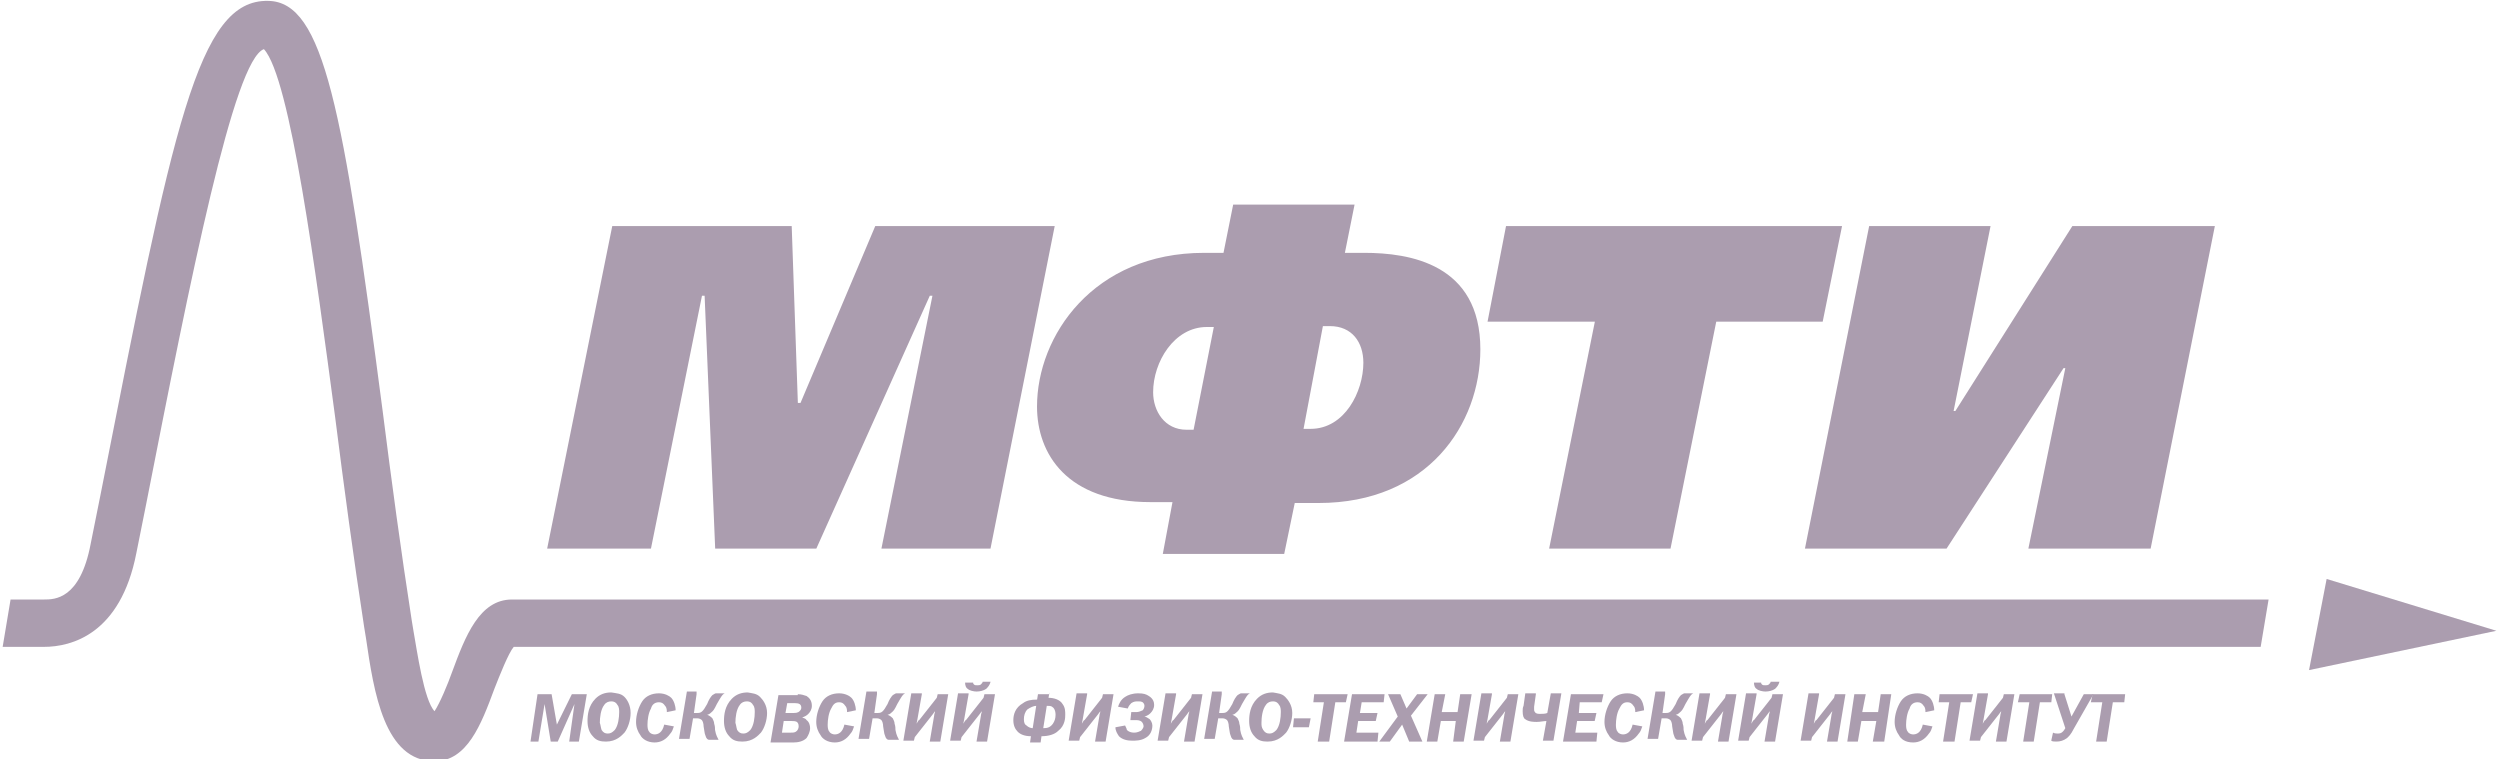 <?xml version="1.0" encoding="UTF-8"?> <svg xmlns="http://www.w3.org/2000/svg" width="530" height="161" viewBox="0 0 530 161" fill="none"> <g clip-path="url(#clip0_331_928)"> <path d="M129.799 47.921H167.841L169.146 85.425H169.706L185.557 47.921H223.599L209.986 116.299H186.862L197.678 62.695H197.119L173.062 116.299H151.617L149.379 62.695H148.82L138.004 116.299H115.999L129.799 47.921Z" fill="#AB9DAF"></path> <path d="M246.515 117.435L248.566 106.449H243.904C226.188 106.449 219.848 96.221 219.848 86.182C219.848 71.218 231.783 53.603 255.279 53.603H259.382L261.433 43.375H287.168L285.116 53.603H289.219C298.73 53.603 313.835 55.876 313.835 74.059C313.835 89.97 302.646 106.638 279.522 106.638H274.487L272.249 117.435H246.515ZM257.331 69.324H255.839C248.939 69.324 244.463 76.711 244.463 83.151C244.463 87.129 246.888 91.106 251.55 91.106H253.042L257.331 69.324ZM276.352 90.917H277.844C285.116 90.917 289.033 82.962 289.033 76.901C289.033 72.544 286.608 69.135 281.946 69.135H280.454L276.352 90.917Z" fill="#AB9DAF"></path> <path d="M390.514 47.921L386.411 68.188H363.847L354.15 116.299H328.416L338.113 68.188H315.362L319.278 47.921H390.514Z" fill="#AB9DAF"></path> <path d="M421.998 47.921L414.165 87.13H414.538L439.34 47.921H469.55L455.937 116.299H430.016L437.849 78.038H437.476L412.674 116.299H382.65L396.263 47.921H421.998Z" fill="#AB9DAF"></path> <path d="M489.517 142.059L493.247 122.739L529.237 133.725L489.517 142.059Z" fill="#AB9DAF"></path> <path d="M480.939 127.096H108.536C101.636 127.096 98.652 134.862 95.855 142.438C94.923 145.09 93.244 149.068 92.125 150.773C89.888 148.5 88.396 137.892 87.65 133.725L87.277 131.452C85.039 117.057 82.988 101.904 81.123 87.13C72.731 22.919 68.629 0.379 56.88 0.19C41.962 -0.189 36.74 26.518 21.262 105.124L19.211 115.352C16.973 127.096 11.565 127.096 9.328 127.096H2.241L0.563 137.135H9.328C15.108 137.135 25.552 134.483 28.908 117.247L30.959 107.018C40.47 58.529 49.608 12.691 55.948 10.418C61.542 16.479 66.95 57.771 71.053 88.456C72.918 103.23 74.969 118.383 77.207 132.968L77.58 135.241C79.258 146.795 81.496 161.38 92.125 161.38C99.025 161.38 102.009 153.614 104.806 146.037C105.925 143.196 107.79 138.461 108.909 137.135H479.261L480.939 127.096Z" fill="#AB9DAF"></path> <path d="M116.941 147.174L118.059 153.615L121.23 147.174H124.4L122.722 157.213H120.67L121.789 149.258L118.246 157.213H116.754L115.449 149.258L114.143 157.213H112.465L113.957 147.174H116.941Z" fill="#AB9DAF"></path> <path d="M132.385 147.744C132.945 148.313 133.69 149.449 133.69 151.154C133.69 152.669 133.131 154.374 132.385 155.321C131.826 155.889 130.707 157.215 128.469 157.215C127.35 157.215 126.418 157.025 125.672 156.078C124.926 155.321 124.553 154.184 124.553 152.858C124.553 151.533 124.739 149.638 126.231 148.123C127.164 147.176 128.282 146.797 129.588 146.797C130.707 146.987 131.639 146.987 132.385 147.744ZM127.537 154.753C127.91 155.321 128.282 155.51 128.842 155.51C129.401 155.51 129.774 155.321 130.334 154.753C131.08 153.805 131.266 152.101 131.266 150.964C131.266 150.585 131.266 149.828 130.893 149.449C130.707 149.07 130.334 148.691 129.588 148.691C129.028 148.691 128.469 148.881 128.096 149.449C127.35 150.396 127.164 152.101 127.164 153.237C127.35 153.805 127.35 154.184 127.537 154.753Z" fill="#AB9DAF"></path> <path d="M141.369 150.963C141.369 150.584 141.369 150.015 140.996 149.637C140.623 149.068 140.25 148.879 139.691 148.879C138.758 148.879 138.199 149.447 138.013 150.205C137.453 151.152 137.267 152.667 137.267 153.614C137.267 153.993 137.267 154.751 137.64 155.13C137.826 155.508 138.385 155.698 138.758 155.698C139.504 155.698 140.437 155.319 140.81 153.614L142.861 153.993C142.675 154.561 142.488 155.13 142.115 155.508C141.183 156.834 140.064 157.403 138.758 157.403C137.267 157.403 136.148 156.645 135.775 155.887C135.215 155.13 134.842 154.183 134.842 153.046C134.842 151.531 135.402 149.826 136.148 148.69C136.894 147.553 138.199 146.985 139.691 146.985C140.996 146.985 141.929 147.553 142.302 147.932C142.861 148.5 143.234 149.637 143.234 150.584L141.369 150.963Z" fill="#AB9DAF"></path> <path d="M147.673 147.172L147.114 151.15H147.859C148.605 151.15 148.978 150.96 149.911 149.255C150.284 148.308 150.657 147.74 151.03 147.361C151.403 147.172 151.589 146.983 151.776 146.983H153.64C153.267 147.172 153.081 147.361 152.522 148.308C151.962 149.255 151.962 149.255 151.589 150.013C151.216 150.771 150.843 150.96 150.657 151.15C150.47 151.339 150.097 151.528 149.911 151.528C150.47 151.718 150.843 152.097 151.03 152.286C151.216 152.665 151.403 153.044 151.403 153.423C151.589 153.991 151.589 154.37 151.589 154.748C151.776 155.885 152.149 156.453 152.335 156.832H150.284C150.097 156.832 149.724 156.643 149.538 155.885C149.351 155.506 149.351 154.938 149.165 153.991C149.165 153.423 148.978 152.854 148.792 152.665C148.605 152.475 148.232 152.286 147.859 152.286H146.927L146.181 156.643H143.943L145.622 146.604H147.673" fill="#AB9DAF"></path> <path d="M161.128 147.744C161.687 148.313 162.62 149.449 162.62 151.154C162.62 152.669 162.06 154.374 161.314 155.321C160.755 155.889 159.636 157.215 157.398 157.215C156.279 157.215 155.347 157.025 154.601 156.078C153.855 155.321 153.482 154.184 153.482 152.858C153.482 151.533 153.669 149.638 155.161 148.123C156.093 147.176 157.212 146.797 158.517 146.797C159.45 146.987 160.382 146.987 161.128 147.744ZM156.279 154.753C156.652 155.321 157.025 155.51 157.585 155.51C158.144 155.51 158.517 155.321 159.077 154.753C159.823 153.805 160.009 152.101 160.009 150.964C160.009 150.585 160.009 149.828 159.636 149.449C159.45 149.07 159.077 148.691 158.331 148.691C157.771 148.691 157.212 148.881 156.839 149.449C156.093 150.396 155.907 152.101 155.907 153.237C156.093 153.805 156.093 154.184 156.279 154.753Z" fill="#AB9DAF"></path> <path d="M169.13 147.174C169.876 147.174 170.436 147.364 170.995 147.553C171.555 147.932 172.114 148.5 172.114 149.637C172.114 150.394 171.741 150.963 171.368 151.342C170.995 151.72 170.622 151.91 170.063 152.099C170.436 152.289 170.809 152.289 170.995 152.667C171.555 153.046 171.741 153.804 171.741 154.372C171.741 155.13 171.368 155.887 170.995 156.456C170.249 157.213 169.13 157.403 168.198 157.403H163.35L165.028 147.364H169.13M165.774 155.319H167.639C168.198 155.319 168.571 155.319 168.944 154.94C169.13 154.751 169.317 154.372 169.317 153.993C169.317 153.425 169.13 153.236 168.944 153.046C168.571 152.857 168.198 152.857 167.825 152.857H166.147L165.774 155.319ZM166.52 151.152H168.198C168.571 151.152 169.13 151.152 169.503 150.773C169.69 150.584 169.876 150.394 169.876 150.016C169.876 149.258 169.317 149.069 168.571 149.069H166.893L166.52 151.152Z" fill="#AB9DAF"></path> <path d="M179.572 150.963C179.572 150.584 179.572 150.015 179.199 149.637C178.826 149.068 178.453 148.879 177.893 148.879C176.961 148.879 176.588 149.447 176.215 150.205C175.656 151.152 175.469 152.667 175.469 153.614C175.469 153.993 175.469 154.751 175.842 155.13C176.029 155.508 176.588 155.698 176.961 155.698C177.707 155.698 178.639 155.319 179.012 153.614L181.064 153.993C180.877 154.561 180.691 155.13 180.318 155.508C179.385 156.834 178.266 157.403 176.961 157.403C175.469 157.403 174.35 156.645 173.977 155.887C173.418 155.13 173.045 154.183 173.045 153.046C173.045 151.531 173.604 149.826 174.35 148.69C175.096 147.553 176.401 146.985 177.893 146.985C179.199 146.985 180.131 147.553 180.504 147.932C181.064 148.5 181.436 149.637 181.436 150.584L179.572 150.963Z" fill="#AB9DAF"></path> <path d="M185.921 147.172L185.362 151.15H186.108C186.854 151.15 187.227 150.96 188.159 149.255C188.532 148.308 188.905 147.74 189.278 147.361C189.651 147.172 189.837 146.983 190.024 146.983H191.889C191.516 147.172 191.329 147.361 190.77 148.308C190.21 149.255 190.21 149.255 189.837 150.013C189.464 150.771 189.091 150.96 188.905 151.15C188.718 151.339 188.345 151.528 188.159 151.528C188.718 151.718 189.091 152.097 189.278 152.286C189.464 152.665 189.651 153.044 189.651 153.423C189.837 153.991 189.837 154.37 189.837 154.748C190.024 155.885 190.397 156.453 190.583 156.832H188.345C188.159 156.832 187.786 156.643 187.6 155.885C187.413 155.506 187.413 154.938 187.227 153.991C187.227 153.423 187.04 152.854 186.854 152.665C186.667 152.475 186.294 152.286 185.921 152.286H184.989L184.243 156.643H182.005L183.683 146.604H185.921" fill="#AB9DAF"></path> <path d="M195.429 147.174L194.496 152.478C194.496 152.667 194.31 153.235 194.31 153.425C194.683 152.857 194.683 152.667 194.869 152.667L198.599 147.932L198.786 147.174H201.023L199.345 157.213H197.107L198.04 151.72C198.04 151.341 198.226 151.152 198.226 150.773C198.04 150.963 197.853 151.341 197.667 151.531L193.937 156.266L193.75 157.024H191.513L193.191 146.985H195.429" fill="#AB9DAF"></path> <path d="M205.343 147.174L204.411 152.477C204.411 152.667 204.224 153.235 204.224 153.424C204.597 152.856 204.597 152.667 204.784 152.667L208.513 147.931L208.7 147.174H210.937L209.259 157.213H207.021L207.954 151.72C207.954 151.341 208.14 151.151 208.14 150.773C207.954 150.962 207.767 151.341 207.581 151.53L203.851 156.266L203.665 157.023H201.427L203.105 146.984H205.343M206.275 144.522C206.275 144.711 206.275 144.901 206.462 145.09C206.648 145.28 206.835 145.28 207.208 145.28C207.394 145.28 207.767 145.28 207.954 145.09C208.14 144.901 208.327 144.711 208.327 144.522H210.005C209.819 145.28 209.446 145.658 209.073 146.037C208.513 146.416 207.767 146.605 207.021 146.605C206.462 146.605 205.529 146.416 205.157 146.037C204.784 145.848 204.597 145.28 204.597 144.711H206.275V144.522Z" fill="#AB9DAF"></path> <path d="M222.474 146.797L222.288 147.934C223.406 147.934 224.712 148.313 225.271 149.26C225.831 150.017 225.831 150.775 225.831 151.533C225.831 152.101 225.831 153.805 224.339 154.942C223.593 155.7 222.288 156.078 220.796 156.078L220.609 157.404H218.371L218.558 156.078C217.253 156.078 216.32 155.7 215.761 155.131C215.201 154.563 214.828 153.805 214.828 152.669C214.828 151.533 215.201 150.017 216.88 149.07C217.625 148.502 218.558 148.313 219.863 148.313L220.05 147.176H222.474M219.677 149.638C219.117 149.638 218.371 150.017 217.812 150.396C217.253 150.964 217.066 151.722 217.066 152.48C217.066 153.237 217.253 153.616 217.625 153.805C217.998 154.184 218.558 154.374 218.931 154.374L219.677 149.638ZM221.169 154.374C222.101 154.374 222.66 154.184 223.22 153.427C223.593 152.858 223.779 152.29 223.779 151.533C223.779 150.585 223.406 150.017 223.033 149.828C222.847 149.638 222.288 149.638 221.915 149.638L221.169 154.374Z" fill="#AB9DAF"></path> <path d="M230.473 147.174L229.54 152.478C229.54 152.667 229.354 153.235 229.354 153.425C229.727 152.857 229.727 152.667 229.913 152.667L233.643 147.932L233.829 147.174H236.067L234.389 157.213H232.151L233.083 151.72C233.083 151.341 233.27 151.152 233.27 150.773C233.083 150.963 232.897 151.341 232.71 151.531L228.981 156.266L228.794 157.024H226.556L228.235 146.985H230.473" fill="#AB9DAF"></path> <path d="M237.03 149.826C237.217 149.258 237.589 148.311 238.522 147.743C239.081 147.364 240.014 146.985 241.319 146.985C242.438 146.985 242.997 147.174 243.557 147.553C244.489 148.121 244.676 148.879 244.676 149.447C244.676 150.205 244.303 150.773 243.93 151.152C243.743 151.341 243.37 151.72 242.624 151.91C242.997 151.91 243.37 152.288 243.743 152.478C243.93 152.667 244.303 153.235 244.303 153.804C244.303 154.751 243.93 155.887 242.811 156.455C241.879 157.024 240.76 157.024 240.014 157.024C239.081 157.024 237.962 156.834 237.216 156.077C236.844 155.508 236.471 154.94 236.471 154.183L238.522 153.804C238.708 154.183 238.895 154.561 238.895 154.751C239.268 155.13 239.827 155.319 240.387 155.319C241.319 155.319 241.692 154.94 241.879 154.94C242.251 154.561 242.438 154.183 242.438 153.993C242.438 153.614 242.252 153.235 242.065 153.046C241.692 152.667 241.133 152.667 240.76 152.667H239.641L239.827 150.963H240.946C241.319 150.963 241.879 150.773 242.251 150.584C242.438 150.394 242.624 150.015 242.624 149.637C242.624 149.258 242.438 149.068 242.251 148.879C241.879 148.69 241.692 148.69 241.319 148.69C240.76 148.69 240.387 148.69 239.827 149.068C239.641 149.258 239.268 149.637 239.081 150.205L237.03 149.826Z" fill="#AB9DAF"></path> <path d="M249.331 147.174L248.399 152.478C248.399 152.667 248.212 153.235 248.212 153.425C248.585 152.857 248.585 152.667 248.772 152.667L252.502 147.932L252.688 147.174H254.926L253.247 157.213H251.01L251.942 151.72C251.942 151.341 252.129 151.152 252.129 150.773C251.942 150.963 251.756 151.341 251.569 151.531L247.839 156.266L247.653 157.024H245.415L247.094 146.985H249.331" fill="#AB9DAF"></path> <path d="M259.012 147.172L258.453 151.15H259.199C259.945 151.15 260.318 150.96 261.25 149.255C261.623 148.308 261.996 147.74 262.369 147.361C262.742 147.172 262.928 146.983 263.115 146.983H264.98C264.607 147.172 264.42 147.361 263.861 148.308C263.301 149.255 263.301 149.255 262.928 150.013C262.555 150.771 262.182 150.96 261.996 151.15C261.809 151.339 261.436 151.528 261.25 151.528C261.809 151.718 262.182 152.097 262.369 152.286C262.555 152.665 262.742 153.044 262.742 153.423C262.928 153.991 262.928 154.37 262.928 154.748C263.115 155.885 263.488 156.453 263.674 156.832H261.623C261.436 156.832 261.063 156.643 260.877 155.885C260.69 155.506 260.69 154.938 260.504 153.991C260.504 153.423 260.318 152.854 260.131 152.665C259.945 152.475 259.572 152.286 259.199 152.286H258.266L257.52 156.643H255.283L256.961 146.604H259.012" fill="#AB9DAF"></path> <path d="M272.467 147.744C273.027 148.313 273.959 149.449 273.959 151.154C273.959 152.669 273.4 154.374 272.654 155.321C272.094 155.889 270.975 157.215 268.738 157.215C267.619 157.215 266.686 157.025 265.94 156.078C265.194 155.321 264.821 154.184 264.821 152.858C264.821 151.533 265.008 149.638 266.5 148.123C267.432 147.176 268.551 146.797 269.856 146.797C270.789 146.987 271.721 146.987 272.467 147.744ZM267.805 154.753C268.178 155.321 268.551 155.51 269.11 155.51C269.67 155.51 270.043 155.321 270.602 154.753C271.348 153.805 271.535 152.101 271.535 150.964C271.535 150.585 271.535 149.828 271.162 149.449C270.975 149.07 270.602 148.691 269.856 148.691C269.297 148.691 268.738 148.881 268.365 149.449C267.619 150.396 267.432 152.101 267.432 153.237C267.432 153.805 267.432 154.184 267.805 154.753Z" fill="#AB9DAF"></path> <path d="M277.855 152.288H274.312L274.126 154.182H277.482L277.855 152.288Z" fill="#AB9DAF"></path> <path d="M285.699 147.174L285.326 148.879H283.088L281.783 157.213H279.358L280.664 148.879H278.426L278.613 147.174H285.699Z" fill="#AB9DAF"></path> <path d="M293.339 148.879H288.677L288.304 151.152H292.033L291.66 152.857H287.931L287.558 155.319H292.22L292.033 157.213H284.947L286.625 147.174H293.525L293.339 148.879Z" fill="#AB9DAF"></path> <path d="M299.119 151.72L301.544 157.213H298.746L297.254 153.615L294.644 157.213H292.406L296.322 151.91L294.271 147.174H296.882L298.187 150.205L300.425 147.174H302.662L299.119 151.72Z" fill="#AB9DAF"></path> <path d="M306.393 147.174L305.647 150.963H309.003L309.563 147.174H311.987L310.309 157.213H308.071L308.63 152.857H305.46L304.714 157.213H302.477L304.155 147.174H306.393Z" fill="#AB9DAF"></path> <path d="M316.291 147.174L315.359 152.478C315.359 152.667 315.172 153.235 315.172 153.425C315.545 152.857 315.545 152.667 315.732 152.667L319.461 147.932L319.648 147.174H321.886L320.207 157.213H317.97L318.902 151.72C318.902 151.341 319.088 151.152 319.088 150.773C318.902 150.963 318.715 151.341 318.529 151.531L314.799 156.266L314.613 157.024H312.375L314.053 146.985H316.291" fill="#AB9DAF"></path> <path d="M325.603 147.174L325.23 149.826C325.23 150.015 325.23 150.205 325.23 150.394C325.23 150.584 325.23 150.773 325.416 150.963C325.603 151.341 326.162 151.341 326.535 151.341C326.908 151.341 327.654 151.341 328.027 151.152L328.773 146.985H331.011L329.332 157.024H327.094L327.84 152.857C327.281 152.857 326.535 153.046 325.789 153.046C325.23 153.046 324.111 153.046 323.365 152.478C322.992 152.288 322.805 151.72 322.805 150.773C322.805 150.394 322.805 150.015 322.992 149.637L323.365 146.985H325.603" fill="#AB9DAF"></path> <path d="M339.564 148.879H334.902L334.716 151.152H338.445L338.072 152.857H334.343L333.97 155.319H338.632L338.445 157.213H331.359L333.037 147.174H339.937L339.564 148.879Z" fill="#AB9DAF"></path> <path d="M346.674 150.963C346.674 150.584 346.674 150.015 346.301 149.637C345.928 149.068 345.555 148.879 344.996 148.879C344.063 148.879 343.691 149.447 343.318 150.205C342.758 151.152 342.572 152.667 342.572 153.614C342.572 153.993 342.572 154.751 342.945 155.13C343.131 155.508 343.691 155.698 344.063 155.698C344.809 155.698 345.742 155.319 346.115 153.614L348.166 153.993C347.98 154.561 347.793 155.13 347.42 155.508C346.488 156.834 345.369 157.403 344.063 157.403C342.572 157.403 341.453 156.645 341.08 155.887C340.52 155.13 340.147 154.183 340.147 153.046C340.147 151.531 340.707 149.826 341.453 148.69C342.199 147.553 343.504 146.985 344.996 146.985C346.301 146.985 347.234 147.553 347.607 147.932C348.166 148.5 348.539 149.637 348.539 150.584L346.674 150.963Z" fill="#AB9DAF"></path> <path d="M353.009 147.172L352.45 151.15H353.196C353.942 151.15 354.315 150.96 355.247 149.255C355.62 148.308 355.993 147.74 356.366 147.361C356.739 147.172 356.925 146.983 357.112 146.983H358.977C358.604 147.172 358.417 147.361 357.858 148.308C357.298 149.255 357.298 149.255 356.925 150.013C356.552 150.771 356.179 150.96 355.993 151.15C355.806 151.339 355.434 151.528 355.247 151.528C355.806 151.718 356.179 152.097 356.366 152.286C356.552 152.665 356.739 153.044 356.739 153.423C356.925 153.991 356.925 154.37 356.925 154.748C357.112 155.885 357.485 156.453 357.671 156.832H355.62C355.434 156.832 355.061 156.643 354.874 155.885C354.688 155.506 354.688 154.938 354.501 153.991C354.501 153.423 354.315 152.854 354.128 152.665C353.942 152.475 353.569 152.286 353.196 152.286H352.263L351.517 156.643H349.28L350.958 146.604H353.009" fill="#AB9DAF"></path> <path d="M362.531 147.174L361.599 152.478C361.599 152.667 361.412 153.235 361.412 153.425C361.785 152.857 361.785 152.667 361.972 152.667L365.702 147.932L365.888 147.174H368.126L366.447 157.213H364.21L365.142 151.72C365.142 151.341 365.329 151.152 365.329 150.773C365.142 150.963 364.956 151.341 364.769 151.531L361.04 156.266L360.853 157.024H358.615L360.294 146.985H362.531" fill="#AB9DAF"></path> <path d="M372.399 147.174L371.466 152.477C371.466 152.667 371.28 153.235 371.28 153.424C371.653 152.856 371.653 152.667 371.839 152.667L375.569 147.931L375.755 147.174H377.993L376.315 157.213H374.077L375.009 151.72C375.009 151.341 375.196 151.151 375.196 150.773C375.009 150.962 374.823 151.341 374.636 151.53L370.907 156.266L370.72 157.023H368.483L370.161 146.984H372.399M373.331 144.522C373.331 144.711 373.331 144.901 373.518 145.09C373.704 145.28 373.89 145.28 374.263 145.28C374.45 145.28 374.823 145.28 375.009 145.09C375.196 144.901 375.382 144.711 375.382 144.522H377.247C377.061 145.28 376.688 145.658 376.315 146.037C375.755 146.416 375.009 146.605 374.263 146.605C373.704 146.605 372.772 146.416 372.399 146.037C372.026 145.848 371.839 145.28 371.839 144.711H373.331V144.522Z" fill="#AB9DAF"></path> <path d="M385.644 147.174L384.711 152.478C384.711 152.667 384.525 153.235 384.525 153.425C384.898 152.857 384.898 152.667 385.084 152.667L388.814 147.932L389 147.174H391.238L389.56 157.213H387.322L388.254 151.72C388.254 151.341 388.441 151.152 388.441 150.773C388.254 150.963 388.068 151.341 387.881 151.531L384.152 156.266L383.965 157.024H381.728L383.406 146.985H385.644" fill="#AB9DAF"></path> <path d="M395.542 147.174L394.796 150.963H398.153L398.712 147.174H400.95L399.458 157.213H397.034L397.78 152.857H394.61L393.864 157.213H391.626L393.118 147.174H395.542Z" fill="#AB9DAF"></path> <path d="M408.192 150.963C408.192 150.584 408.192 150.015 407.819 149.637C407.446 149.068 407.073 148.879 406.514 148.879C405.581 148.879 405.022 149.447 404.836 150.205C404.276 151.152 404.09 152.667 404.09 153.614C404.09 153.993 404.09 154.751 404.463 155.13C404.649 155.508 405.209 155.698 405.581 155.698C406.327 155.698 407.26 155.319 407.633 153.614L409.684 153.993C409.498 154.561 409.311 155.13 408.938 155.508C408.006 156.834 406.887 157.403 405.581 157.403C403.903 157.403 402.971 156.645 402.598 155.887C402.038 155.13 401.665 154.183 401.665 153.046C401.665 151.531 402.225 149.826 402.971 148.69C403.717 147.553 405.022 146.985 406.514 146.985C407.819 146.985 408.752 147.553 409.125 147.932C409.684 148.5 410.057 149.637 410.057 150.584L408.192 150.963Z" fill="#AB9DAF"></path> <path d="M418.274 147.174L417.901 148.879H415.663L414.358 157.213H411.933L413.239 148.879H411.001L411.187 147.174H418.274Z" fill="#AB9DAF"></path> <path d="M421.454 147.174L420.521 152.478C420.521 152.667 420.335 153.235 420.335 153.425C420.708 152.857 420.708 152.667 420.894 152.667L424.624 147.932L424.81 147.174H427.048L425.37 157.213H423.132L424.064 151.72C424.064 151.341 424.251 151.152 424.251 150.773C424.064 150.963 423.878 151.341 423.691 151.531L419.962 156.266L419.775 157.024H417.537L419.216 146.985H421.454" fill="#AB9DAF"></path> <path d="M435.068 147.174L434.882 148.879H432.458L431.152 157.213H428.915L430.22 148.879H427.796L428.169 147.174H435.068Z" fill="#AB9DAF"></path> <path d="M437.661 147.174L439.153 151.91L441.764 147.174H443.815L439.712 154.372C438.966 155.887 438.407 156.266 438.22 156.455C437.475 157.024 436.729 157.213 435.983 157.213C435.61 157.213 435.05 157.213 434.864 157.024L435.237 155.319C435.61 155.508 435.983 155.508 436.169 155.508C436.542 155.508 436.915 155.508 437.288 155.13C437.475 154.94 437.661 154.751 437.847 154.372L435.423 146.985H437.661" fill="#AB9DAF"></path> <path d="M450.534 147.174L450.347 148.879H447.923L446.618 157.213H444.38L445.685 148.879H443.261L443.634 147.174H450.534Z" fill="#AB9DAF"></path> </g> <defs> <clipPath id="clip0_331_928"> <rect width="132.296" height="40.218" fill="white" transform="scale(4.003)"></rect> </clipPath> </defs> </svg> 